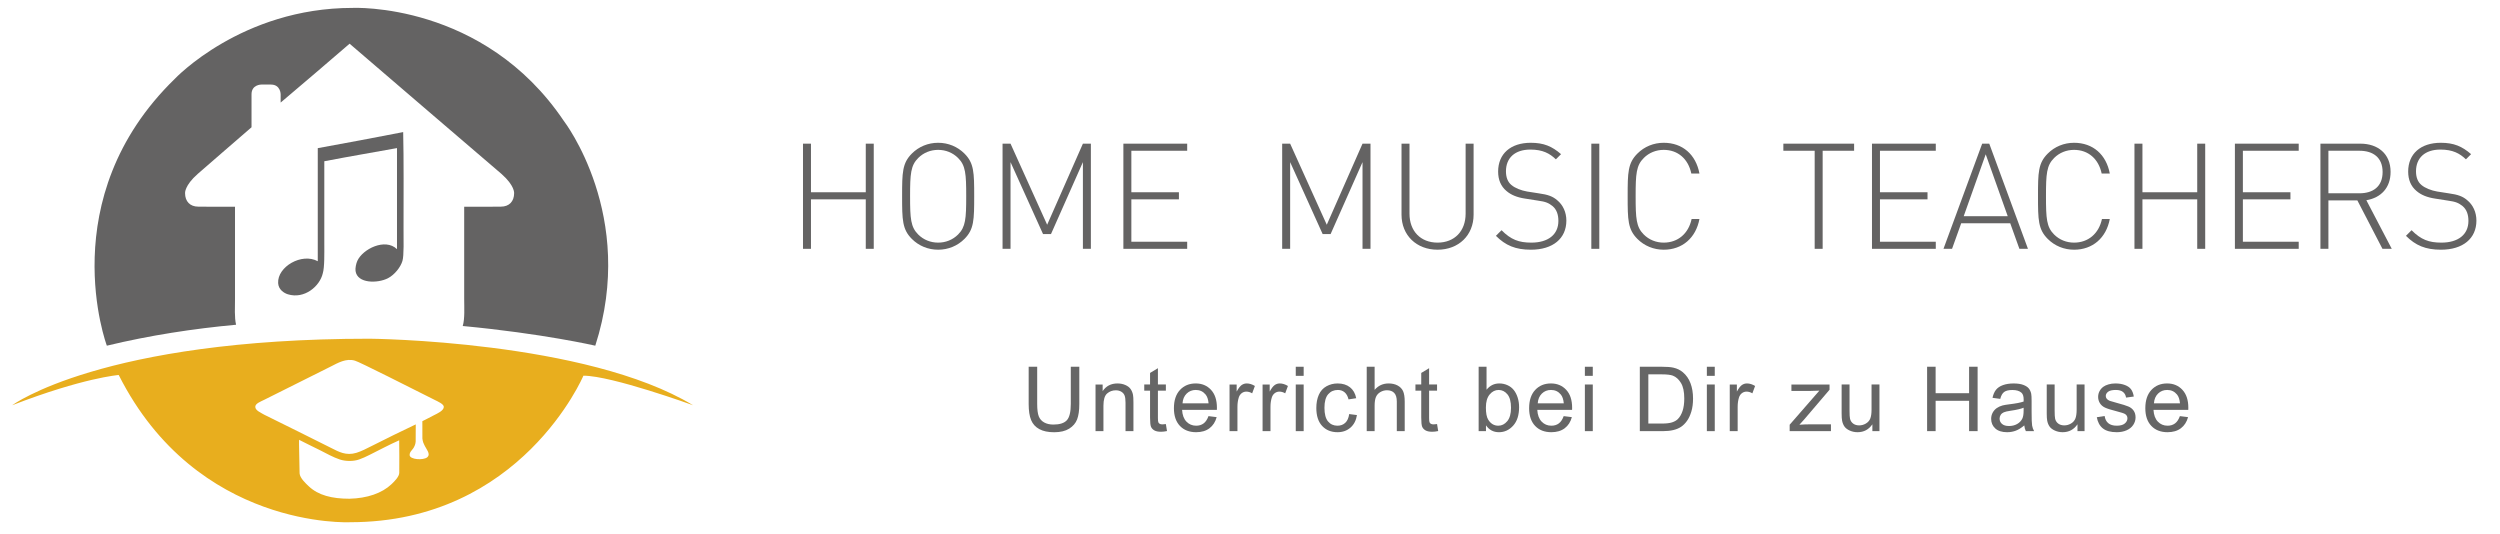 <svg viewBox="143.34 -3.379 758.687 162.162" xmlns="http://www.w3.org/2000/svg">
  <g id="g3" transform="matrix(0.747, 0, 0, 0.747, -18.255, -30.567)">
    <path d="M 445.405,85.559 C 412.807,37.087 359.581,39.607 359.581,39.607 c -45.137,0 -72.207,28.784 -72.207,28.784 -50.032,48.633 -27.638,108.444 -27.638,108.444 17.569,-4.232 35.275,-6.927 52.497,-8.511 -0.709,-2.968 -0.434,-7.159 -0.434,-10.598 v -37.344 c -4.841,0 -10.567,0.056 -14.927,-0.035 -3.35,0 -5.363,-2.12 -5.363,-5.485 0,0 -0.283,-3.04 5.131,-7.803 5.678,-4.874 16.116,-14.073 21.87,-18.958 V 74.696 c 0,-3.943 3.944,-3.943 3.944,-3.943 h 3.943 c 3.943,0 3.943,3.943 3.943,3.943 v 3.372 c 9.424,-7.99 18.818,-15.971 27.993,-23.906 l 0.007,-0.026 c 0.003,0.003 0.008,0.007 0.011,0.011 0.004,-0.004 0.008,-0.007 0.012,-0.011 l 0.007,0.026 c 9.249,7.999 56.021,48.028 61.693,52.897 5.414,4.763 5.131,7.803 5.131,7.803 0,3.365 -2.013,5.485 -5.363,5.485 -4.359,0.091 -10.086,0.035 -14.927,0.035 v 37.344 c 0,3.649 0.298,8.133 -0.589,11.113 32.488,3.07 53.846,7.995 53.846,7.995 17.008,-52.724 -12.756,-91.275 -12.756,-91.275" id="path5" style="fill:#646363"></path>
    <path d="m 385.232,208.805 c -5.937,2.798 -11.721,5.671 -17.899,8.776 -2.098,1.056 -4.17,2.146 -6.194,2.77 -4.229,1.301 -7.279,-0.458 -10.044,-1.849 -9.265,-4.658 -17.792,-8.865 -27.453,-13.643 -1.273,-0.769 -3.617,-1.692 -3.608,-3.19 0.008,-1.351 2.124,-2.09 3.608,-2.837 9.104,-4.576 18.125,-9.037 27.119,-13.559 2.704,-1.36 6.173,-3.466 9.792,-2.343 1.58,0.383 22.881,11.163 32.309,15.901 1.381,0.695 3.766,1.713 3.766,2.866 0,1.528 -2.67,2.717 -3.974,3.373 -1.653,0.831 -3.211,1.711 -4.743,2.435 0,3.433 0.013,3.719 0.013,7.029 0,0 0.137,1.446 0.648,2.324 0.821,2.013 2.969,3.957 1.276,5.349 -1.589,1.256 -7.01,0.926 -7.104,-0.923 -0.074,-1.415 1.347,-2.189 1.878,-3.455 0,0 0.516,-0.906 0.575,-2.021 -10e-4,0.002 0.035,-3.961 0.035,-7.003 z m -47.411,6.269 c 2.609,1.356 5.676,2.802 8.42,4.181 2.704,1.36 5.35,2.883 8.118,3.806 2.4,0.8 5.568,0.801 7.868,0 1.362,-0.476 2.716,-1.111 4.102,-1.796 3.991,-1.975 8.221,-4.26 12.17,-5.988 0,2.348 0.05,4.486 0.05,6.574 0,2.134 -0.021,4.747 -0.021,6.601 0,1.528 -1.812,3.378 -3.144,4.641 -3.879,3.683 -9.879,5.741 -17.091,5.916 -7.124,0 -12.663,-1.402 -16.522,-5.051 -1.233,-1.166 -3.604,-3.344 -3.733,-5.244 0,-2.108 -0.314,-13.626 -0.217,-13.64 m 160.06,-14.048 C 454.485,174.721 366.505,174 366.505,174 c -108.827,0 -145.222,27.026 -145.222,27.026 28.828,-11.171 43.272,-12.286 43.272,-12.286 31.748,62.929 94.024,59.812 94.024,59.812 69.535,0.024 94.763,-59.528 94.763,-59.528 11.532,-0.001 44.539,12.002 44.539,12.002" id="path7" style="fill:#e8ae1e"></path>
    <path d="m 380.119,90.059 c 0.266,10.858 0.148,26.353 0.148,39.144 0,4.242 0.208,11.086 -0.444,13.185 -0.712,2.509 -3.213,5.674 -5.908,7.053 -4.161,2.13 -12.44,2.218 -13.146,-2.954 -0.162,-1.19 0.234,-3.032 0.738,-4.136 2.186,-4.785 11.288,-9.378 16.102,-4.728 V 96.558 c -12.284,2.241 -17.331,3.019 -29.53,5.345 v 33.384 c 0,3.962 0.138,9.679 -0.627,12.174 -1.23,5.31 -7.506,10.525 -14.145,8.506 -1.558,-0.475 -3.846,-1.87 -3.988,-4.578 -0.347,-6.622 9.619,-12.417 16.101,-8.863 v -45.94 c 13.777,-2.504 20.705,-3.819 34.699,-6.527" id="path9" style="fill:#646363"></path>
  </g>
  <g id="g3031" transform="matrix(0.91, 0, 0, 0.91, 305.514, -211.291)">
    <g id="g11">
      <path id="path13" d="m 276.172,282.542 -10.639,23.987 h -2.66 l -10.836,-23.987 v 28.913 h -2.66 v -35.07 h 2.66 l 12.215,27.042 11.92,-27.042 h 2.66 v 35.07 h -2.66 z" style="fill:#646363"></path>
      <path id="path15" d="m 301.197,311.751 c -7.043,0 -12.019,-4.827 -12.019,-11.674 v -23.692 h 2.66 v 23.348 c 0,5.812 3.694,9.654 9.358,9.654 5.664,0 9.358,-3.842 9.358,-9.654 v -23.348 h 2.66 v 23.692 c 0.002,6.847 -4.973,11.674 -12.017,11.674 z" style="fill:#646363"></path>
      <path id="path17" d="m 332.329,311.751 c -5.172,0 -8.472,-1.429 -11.673,-4.63 l 1.872,-1.872 c 3.152,3.152 5.763,4.138 9.95,4.138 5.566,0 9.014,-2.66 9.014,-7.241 0,-2.118 -0.591,-3.792 -1.921,-4.925 -1.33,-1.035 -2.167,-1.479 -5.074,-1.872 l -4.088,-0.641 c -2.66,-0.394 -4.729,-1.231 -6.255,-2.562 -1.823,-1.526 -2.758,-3.693 -2.758,-6.452 0,-5.91 4.137,-9.604 10.885,-9.604 4.334,0 7.093,1.182 10.097,3.793 l -1.724,1.724 c -2.069,-1.971 -4.384,-3.251 -8.521,-3.251 -5.122,0 -8.127,2.758 -8.127,7.24 0,2.02 0.591,3.547 1.822,4.581 1.231,1.034 3.251,1.822 5.221,2.167 l 3.793,0.592 c 3.3,0.442 4.827,1.083 6.255,2.314 1.921,1.576 3.054,3.99 3.054,6.797 -0.001,5.96 -4.483,9.704 -11.822,9.704 z" style="fill:#646363"></path>
      <path id="path19" d="m 352.477,276.385 h 2.66 v 35.07 h -2.66 z" style="fill:#646363"></path>
      <path id="path21" d="m 376.613,311.751 c -3.35,0 -6.453,-1.281 -8.768,-3.596 -3.202,-3.202 -3.251,-6.354 -3.251,-14.235 0,-7.93 0.049,-11.033 3.251,-14.234 2.314,-2.315 5.418,-3.596 8.768,-3.596 6.305,0 10.737,3.94 11.92,10.245 h -2.71 c -1.034,-4.876 -4.481,-7.881 -9.21,-7.881 -2.513,0 -4.877,0.936 -6.649,2.709 -2.513,2.512 -2.71,5.271 -2.71,12.757 0,7.487 0.197,10.245 2.71,12.758 1.772,1.772 4.137,2.709 6.649,2.709 4.729,0 8.274,-3.005 9.309,-7.881 h 2.611 c -1.182,6.305 -5.714,10.245 -11.92,10.245 z" style="fill:#646363"></path>
    </g>
    <g id="g23">
      <path id="path25" d="m 429.619,311.455 h -2.66 V 278.75 h -10.442 v -2.365 h 23.594 v 2.365 H 429.62 v 32.705 z" style="fill:#646363"></path>
      <path id="path27" d="m 446.071,276.385 h 21.278 v 2.365 h -18.618 v 13.84 h 15.86 v 2.364 h -15.86 v 14.137 h 18.618 v 2.364 h -21.278 z" style="fill:#646363"></path>
      <path id="path29" d="m 492.177,302.934 h -16.353 l -3.054,8.521 h -2.856 l 12.904,-35.07 h 2.364 l 12.905,35.07 h -2.857 z m -15.515,-2.365 h 14.678 l -7.339,-20.638 z" style="fill:#646363"></path>
      <path id="path31" d="m 513.458,311.751 c -3.35,0 -6.453,-1.281 -8.768,-3.596 -3.202,-3.202 -3.251,-6.354 -3.251,-14.235 0,-7.93 0.049,-11.033 3.251,-14.234 2.314,-2.315 5.418,-3.596 8.768,-3.596 6.305,0 10.737,3.94 11.919,10.245 h -2.709 c -1.034,-4.876 -4.481,-7.881 -9.21,-7.881 -2.513,0 -4.877,0.936 -6.649,2.709 -2.513,2.512 -2.709,5.271 -2.709,12.757 0,7.487 0.196,10.245 2.709,12.758 1.772,1.772 4.137,2.709 6.649,2.709 4.729,0 8.274,-3.005 9.309,-7.881 h 2.61 c -1.182,6.305 -5.713,10.245 -11.919,10.245 z" style="fill:#646363"></path>
      <path id="path33" d="m 554.539,294.954 h -18.273 v 16.501 h -2.66 v -35.07 h 2.66 v 16.205 h 18.273 v -16.205 h 2.66 v 35.07 h -2.66 z" style="fill:#646363"></path>
      <path id="path35" d="m 567.102,276.385 h 21.278 v 2.365 h -18.618 v 13.84 h 15.86 v 2.364 h -15.86 v 14.137 h 18.618 v 2.364 h -21.278 z" style="fill:#646363"></path>
      <path id="path37" d="m 607.938,295.299 h -9.654 v 16.156 h -2.66 v -35.07 h 13.349 c 5.713,0 10.048,3.301 10.048,9.408 0,5.271 -3.152,8.62 -8.078,9.457 l 8.472,16.205 h -3.103 z m 0.689,-16.549 h -10.344 v 14.186 h 10.344 c 4.531,0 7.732,-2.217 7.732,-7.094 0,-4.876 -3.201,-7.092 -7.732,-7.092 z" style="fill:#646363"></path>
      <path id="path39" d="m 635.818,311.751 c -5.172,0 -8.472,-1.429 -11.674,-4.63 l 1.872,-1.872 c 3.152,3.152 5.763,4.138 9.949,4.138 5.566,0 9.014,-2.66 9.014,-7.241 0,-2.118 -0.591,-3.792 -1.921,-4.925 -1.33,-1.035 -2.167,-1.479 -5.073,-1.872 l -4.088,-0.641 c -2.66,-0.394 -4.729,-1.231 -6.256,-2.562 -1.822,-1.526 -2.758,-3.693 -2.758,-6.452 0,-5.91 4.138,-9.604 10.886,-9.604 4.334,0 7.093,1.182 10.097,3.793 l -1.724,1.724 c -2.068,-1.971 -4.384,-3.251 -8.521,-3.251 -5.122,0 -8.127,2.758 -8.127,7.24 0,2.02 0.591,3.547 1.822,4.581 1.231,1.034 3.251,1.822 5.222,2.167 l 3.792,0.592 c 3.301,0.442 4.827,1.083 6.256,2.314 1.921,1.576 3.054,3.99 3.054,6.797 0,5.96 -4.483,9.704 -11.822,9.704 z" style="fill:#646363"></path>
    </g>
    <g id="g41">
      <path id="path43" d="M 110.511,294.954 H 92.237 v 16.501 h -2.66 v -35.07 h 2.66 v 16.205 h 18.274 v -16.205 h 2.66 v 35.07 h -2.66 z" style="fill:#646363"></path>
      <path id="path45" d="m 143.417,308.155 c -2.315,2.314 -5.418,3.596 -8.768,3.596 -3.349,0 -6.452,-1.281 -8.767,-3.596 -3.202,-3.202 -3.251,-6.354 -3.251,-14.235 0,-7.93 0.049,-11.033 3.251,-14.234 2.315,-2.315 5.418,-3.596 8.767,-3.596 3.35,0 6.453,1.28 8.768,3.596 3.202,3.201 3.251,6.305 3.251,14.234 -0.001,7.881 -0.05,11.033 -3.251,14.235 z m -2.119,-26.992 c -1.773,-1.773 -4.137,-2.709 -6.649,-2.709 -2.512,0 -4.876,0.936 -6.649,2.709 -2.512,2.512 -2.709,5.271 -2.709,12.757 0,7.487 0.197,10.245 2.709,12.758 1.773,1.772 4.138,2.709 6.649,2.709 2.512,0 4.876,-0.937 6.649,-2.709 2.512,-2.513 2.709,-5.271 2.709,-12.758 0.001,-7.486 -0.196,-10.245 -2.709,-12.757 z" style="fill:#646363"></path>
      <path id="path47" d="m 182.922,282.542 -10.639,23.987 h -2.66 l -10.836,-23.987 v 28.913 h -2.66 v -35.07 h 2.66 l 12.215,27.042 11.92,-27.042 h 2.66 v 35.07 h -2.66 z" style="fill:#646363"></path>
      <path id="path49" d="M 196.421,276.385 H 217.7 v 2.365 h -18.619 v 13.84 h 15.86 v 2.364 h -15.86 v 14.137 H 217.7 v 2.364 h -21.278 v -35.07 z" style="fill:#646363"></path>
    </g>
    <g id="text3102" style="font-style:normal;font-variant:normal;font-weight:normal;font-stretch:normal;font-size:40px;line-height:0%;font-family:Impact;-inkscape-font-specification:Impact;letter-spacing:0px;word-spacing:0px;fill:#666666;fill-opacity:1;stroke:none">
      <path id="path3107" style="font-size:30px;font-family:Arial;-inkscape-font-specification:Arial;text-align:start;letter-spacing:1px;word-spacing:1px;writing-mode:lr-tb;text-anchor:start;fill:#666666" d="m 178.883,350.783 h 2.842 v 12.407 c -2e-5,2.158 -0.244,3.872 -0.732,5.142 -0.488,1.27 -1.37,2.302 -2.644,3.098 -1.274,0.796 -2.947,1.194 -5.017,1.194 -2.012,0 -3.657,-0.347 -4.937,-1.04 -1.279,-0.693 -2.192,-1.697 -2.739,-3.01 -0.547,-1.313 -0.82,-3.108 -0.82,-5.383 v -12.407 h 2.842 v 12.393 c -1e-5,1.865 0.173,3.24 0.52,4.124 0.347,0.884 0.942,1.565 1.787,2.043 0.845,0.479 1.877,0.718 3.098,0.718 2.09,0 3.579,-0.474 4.468,-1.421 0.889,-0.947 1.333,-2.769 1.333,-5.464 z"></path>
      <path id="path3109" style="font-size:30px;font-family:Arial;-inkscape-font-specification:Arial;text-align:start;letter-spacing:1px;word-spacing:1px;writing-mode:lr-tb;text-anchor:start;fill:#666666" d="m 187.134,372.258 v -15.557 h 2.373 v 2.212 c 1.143,-1.709 2.793,-2.563 4.951,-2.563 0.937,10e-6 1.799,0.168 2.585,0.505 0.786,0.337 1.375,0.779 1.765,1.326 0.391,0.547 0.664,1.196 0.82,1.948 0.098,0.488 0.146,1.343 0.146,2.563 v 9.565 h -2.637 v -9.463 c -10e-6,-1.074 -0.103,-1.877 -0.308,-2.41 -0.205,-0.532 -0.569,-0.957 -1.091,-1.274 -0.522,-0.317 -1.135,-0.476 -1.838,-0.476 -1.123,2e-5 -2.092,0.356 -2.908,1.069 -0.815,0.713 -1.223,2.065 -1.223,4.058 v 8.496 z"></path>
      <path id="path3111" style="font-size:30px;font-family:Arial;-inkscape-font-specification:Arial;text-align:start;letter-spacing:1px;word-spacing:1px;writing-mode:lr-tb;text-anchor:start;fill:#666666" d="m 210.59,369.899 0.381,2.329 c -0.742,0.156 -1.406,0.234 -1.992,0.234 -0.957,0 -1.699,-0.151 -2.227,-0.454 -0.527,-0.303 -0.898,-0.701 -1.113,-1.194 -0.215,-0.493 -0.322,-1.531 -0.322,-3.113 v -8.95 h -1.934 v -2.051 h 1.934 v -3.853 l 2.622,-1.582 v 5.435 h 2.651 v 2.051 h -2.651 v 9.097 c -1e-5,0.752 0.046,1.235 0.139,1.45 0.093,0.215 0.244,0.386 0.454,0.513 0.21,0.127 0.51,0.19 0.901,0.19 0.293,0 0.679,-0.034 1.157,-0.103 z"></path>
      <path id="path3113" style="font-size:30px;font-family:Arial;-inkscape-font-specification:Arial;text-align:start;letter-spacing:1px;word-spacing:1px;writing-mode:lr-tb;text-anchor:start;fill:#666666" d="m 224.803,367.248 2.725,0.337 c -0.43,1.592 -1.226,2.827 -2.388,3.706 -1.162,0.879 -2.647,1.318 -4.453,1.318 -2.275,0 -4.08,-0.701 -5.413,-2.102 -1.333,-1.401 -2,-3.367 -2,-5.896 -1e-5,-2.617 0.674,-4.648 2.021,-6.094 1.348,-1.445 3.096,-2.168 5.244,-2.168 2.08,10e-6 3.779,0.708 5.098,2.124 1.318,1.416 1.978,3.408 1.978,5.977 -2e-5,0.156 -0.005,0.391 -0.015,0.703 h -11.602 c 0.098,1.709 0.581,3.018 1.45,3.926 0.869,0.908 1.953,1.362 3.252,1.362 0.967,0 1.792,-0.254 2.476,-0.762 0.684,-0.508 1.226,-1.318 1.626,-2.432 z m -8.657,-4.263 h 8.687 c -0.117,-1.309 -0.449,-2.29 -0.996,-2.944 -0.84,-1.016 -1.929,-1.523 -3.267,-1.523 -1.211,2e-5 -2.229,0.405 -3.054,1.216 -0.825,0.811 -1.282,1.895 -1.37,3.252 z"></path>
      <path id="path3115" style="font-size:30px;font-family:Arial;-inkscape-font-specification:Arial;text-align:start;letter-spacing:1px;word-spacing:1px;writing-mode:lr-tb;text-anchor:start;fill:#666666" d="m 231.824,372.258 v -15.557 h 2.373 v 2.358 c 0.605,-1.104 1.165,-1.831 1.677,-2.183 0.513,-0.352 1.077,-0.527 1.692,-0.527 0.889,10e-6 1.792,0.283 2.71,0.85 l -0.908,2.446 c -0.645,-0.381 -1.289,-0.571 -1.934,-0.571 -0.576,2e-5 -1.094,0.173 -1.553,0.52 -0.459,0.347 -0.786,0.828 -0.981,1.443 -0.293,0.938 -0.439,1.963 -0.439,3.076 v 8.145 z"></path>
      <path id="path3117" style="font-size:30px;font-family:Arial;-inkscape-font-specification:Arial;text-align:start;letter-spacing:1px;word-spacing:1px;writing-mode:lr-tb;text-anchor:start;fill:#666666" d="m 242.843,372.258 v -15.557 h 2.373 v 2.358 c 0.605,-1.104 1.165,-1.831 1.677,-2.183 0.513,-0.352 1.077,-0.527 1.692,-0.527 0.889,10e-6 1.792,0.283 2.71,0.85 l -0.908,2.446 c -0.645,-0.381 -1.289,-0.571 -1.934,-0.571 -0.576,2e-5 -1.094,0.173 -1.553,0.52 -0.459,0.347 -0.786,0.828 -0.981,1.443 -0.293,0.938 -0.439,1.963 -0.439,3.076 v 8.145 z"></path>
      <path id="path3119" style="font-size:30px;font-family:Arial;-inkscape-font-specification:Arial;text-align:start;letter-spacing:1px;word-spacing:1px;writing-mode:lr-tb;text-anchor:start;fill:#666666" d="m 253.907,353.815 v -3.032 h 2.637 v 3.032 z m 0,18.442 v -15.557 h 2.637 v 15.557 z"></path>
      <path id="path3121" style="font-size:30px;font-family:Arial;-inkscape-font-specification:Arial;text-align:start;letter-spacing:1px;word-spacing:1px;writing-mode:lr-tb;text-anchor:start;fill:#666666" d="m 271.723,366.559 2.593,0.337 c -0.283,1.787 -1.008,3.186 -2.175,4.197 -1.167,1.011 -2.6,1.516 -4.299,1.516 -2.129,0 -3.84,-0.696 -5.134,-2.087 -1.294,-1.392 -1.941,-3.386 -1.941,-5.984 -1e-5,-1.68 0.278,-3.149 0.835,-4.409 0.557,-1.26 1.404,-2.205 2.542,-2.834 1.138,-0.63 2.375,-0.945 3.713,-0.945 1.689,10e-6 3.071,0.427 4.146,1.282 1.074,0.855 1.763,2.068 2.065,3.64 l -2.563,0.396 c -0.244,-1.045 -0.676,-1.831 -1.296,-2.358 -0.62,-0.527 -1.37,-0.791 -2.249,-0.791 -1.328,2e-5 -2.407,0.476 -3.237,1.428 -0.83,0.952 -1.245,2.458 -1.245,4.519 -10e-6,2.09 0.4,3.608 1.201,4.556 0.801,0.947 1.846,1.421 3.135,1.421 1.035,0 1.899,-0.317 2.593,-0.952 0.693,-0.635 1.133,-1.611 1.318,-2.93 z"></path>
      <path id="path3123" style="font-size:30px;font-family:Arial;-inkscape-font-specification:Arial;text-align:start;letter-spacing:1px;word-spacing:1px;writing-mode:lr-tb;text-anchor:start;fill:#666666" d="m 277.572,372.258 v -21.475 h 2.637 v 7.705 c 1.23,-1.426 2.783,-2.139 4.658,-2.139 1.152,10e-6 2.153,0.227 3.003,0.681 0.85,0.454 1.458,1.082 1.824,1.882 0.366,0.801 0.549,1.963 0.549,3.486 v 9.858 h -2.637 v -9.858 c -10e-6,-1.318 -0.286,-2.278 -0.857,-2.878 -0.571,-0.601 -1.379,-0.901 -2.424,-0.901 -0.781,2e-5 -1.516,0.203 -2.205,0.608 -0.688,0.405 -1.179,0.955 -1.472,1.648 -0.293,0.693 -0.439,1.65 -0.439,2.871 v 8.511 z"></path>
      <path id="path3125" style="font-size:30px;font-family:Arial;-inkscape-font-specification:Arial;text-align:start;letter-spacing:1px;word-spacing:1px;writing-mode:lr-tb;text-anchor:start;fill:#666666" d="m 301.028,369.899 0.381,2.329 c -0.742,0.156 -1.406,0.234 -1.992,0.234 -0.957,0 -1.699,-0.151 -2.227,-0.454 -0.527,-0.303 -0.898,-0.701 -1.113,-1.194 -0.215,-0.493 -0.322,-1.531 -0.322,-3.113 v -8.95 h -1.934 v -2.051 h 1.934 v -3.853 l 2.622,-1.582 v 5.435 h 2.651 v 2.051 h -2.651 v 9.097 c -10e-6,0.752 0.046,1.235 0.139,1.45 0.093,0.215 0.244,0.386 0.454,0.513 0.21,0.127 0.51,0.19 0.901,0.19 0.293,0 0.679,-0.034 1.157,-0.103 z"></path>
      <path id="path3127" style="font-size:30px;font-family:Arial;-inkscape-font-specification:Arial;text-align:start;letter-spacing:1px;word-spacing:1px;writing-mode:lr-tb;text-anchor:start;fill:#666666" d="m 317.343,372.258 h -2.446 v -21.475 h 2.637 v 7.661 c 1.113,-1.396 2.534,-2.095 4.263,-2.095 0.957,10e-6 1.863,0.193 2.717,0.579 0.854,0.386 1.558,0.928 2.109,1.626 0.552,0.698 0.984,1.541 1.296,2.527 0.312,0.986 0.469,2.041 0.469,3.164 -2e-5,2.666 -0.659,4.727 -1.978,6.182 -1.318,1.455 -2.9,2.183 -4.746,2.183 -1.836,0 -3.276,-0.767 -4.321,-2.3 z m -0.029,-7.896 c -1e-5,1.865 0.254,3.213 0.762,4.043 0.83,1.357 1.953,2.036 3.369,2.036 1.152,0 2.148,-0.5 2.988,-1.501 0.84,-1.001 1.26,-2.493 1.26,-4.475 -1e-5,-2.031 -0.403,-3.53 -1.208,-4.497 -0.806,-0.967 -1.78,-1.45 -2.922,-1.45 -1.152,2e-5 -2.148,0.501 -2.988,1.501 -0.84,1.001 -1.26,2.449 -1.26,4.343 z"></path>
      <path id="path3129" style="font-size:30px;font-family:Arial;-inkscape-font-specification:Arial;text-align:start;letter-spacing:1px;word-spacing:1px;writing-mode:lr-tb;text-anchor:start;fill:#666666" d="m 343.26,367.248 2.725,0.337 c -0.43,1.592 -1.226,2.827 -2.388,3.706 -1.162,0.879 -2.646,1.318 -4.453,1.318 -2.275,0 -4.08,-0.701 -5.413,-2.102 -1.333,-1.401 -2,-3.367 -2,-5.896 0,-2.617 0.674,-4.648 2.021,-6.094 1.348,-1.445 3.096,-2.168 5.244,-2.168 2.08,10e-6 3.779,0.708 5.098,2.124 1.318,1.416 1.978,3.408 1.978,5.977 -2e-5,0.156 -0.005,0.391 -0.015,0.703 h -11.602 c 0.098,1.709 0.581,3.018 1.45,3.926 0.869,0.908 1.953,1.362 3.252,1.362 0.967,0 1.792,-0.254 2.476,-0.762 0.684,-0.508 1.226,-1.318 1.626,-2.432 z m -8.657,-4.263 h 8.687 c -0.117,-1.309 -0.449,-2.29 -0.996,-2.944 -0.84,-1.016 -1.929,-1.523 -3.267,-1.523 -1.211,2e-5 -2.229,0.405 -3.054,1.216 -0.825,0.811 -1.282,1.895 -1.37,3.252 z"></path>
      <path id="path3131" style="font-size:30px;font-family:Arial;-inkscape-font-specification:Arial;text-align:start;letter-spacing:1px;word-spacing:1px;writing-mode:lr-tb;text-anchor:start;fill:#666666" d="m 350.325,353.815 v -3.032 h 2.637 v 3.032 z m 0,18.442 v -15.557 h 2.637 v 15.557 z"></path>
      <path id="path3133" style="font-size:30px;font-family:Arial;-inkscape-font-specification:Arial;text-align:start;letter-spacing:1px;word-spacing:1px;writing-mode:lr-tb;text-anchor:start;fill:#666666" d="m 368.647,372.258 v -21.475 h 7.397 c 1.67,2e-5 2.944,0.103 3.823,0.308 1.23,0.283 2.28,0.796 3.149,1.538 1.133,0.957 1.98,2.18 2.542,3.669 0.561,1.489 0.842,3.191 0.842,5.105 -2e-5,1.631 -0.19,3.076 -0.571,4.336 -0.381,1.26 -0.869,2.302 -1.465,3.127 -0.596,0.825 -1.248,1.475 -1.956,1.948 -0.708,0.474 -1.563,0.833 -2.563,1.077 -1.001,0.244 -2.151,0.366 -3.45,0.366 z m 2.842,-2.534 h 4.585 c 1.416,0 2.527,-0.132 3.333,-0.396 0.806,-0.264 1.448,-0.635 1.926,-1.113 0.674,-0.674 1.199,-1.58 1.575,-2.717 0.376,-1.138 0.564,-2.517 0.564,-4.138 -10e-6,-2.246 -0.369,-3.972 -1.106,-5.178 -0.737,-1.206 -1.633,-2.014 -2.688,-2.424 -0.762,-0.293 -1.987,-0.439 -3.677,-0.439 h -4.512 z"></path>
      <path id="path3135" style="font-size:30px;font-family:Arial;-inkscape-font-specification:Arial;text-align:start;letter-spacing:1px;word-spacing:1px;writing-mode:lr-tb;text-anchor:start;fill:#666666" d="m 391.004,353.815 v -3.032 h 2.637 v 3.032 z m 0,18.442 v -15.557 h 2.637 v 15.557 z"></path>
      <path id="path3137" style="font-size:30px;font-family:Arial;-inkscape-font-specification:Arial;text-align:start;letter-spacing:1px;word-spacing:1px;writing-mode:lr-tb;text-anchor:start;fill:#666666" d="m 398.64,372.258 v -15.557 h 2.373 v 2.358 c 0.605,-1.104 1.165,-1.831 1.677,-2.183 0.513,-0.352 1.077,-0.527 1.692,-0.527 0.889,10e-6 1.792,0.283 2.71,0.85 l -0.908,2.446 c -0.645,-0.381 -1.289,-0.571 -1.934,-0.571 -0.576,2e-5 -1.094,0.173 -1.553,0.52 -0.459,0.347 -0.786,0.828 -0.981,1.443 -0.293,0.938 -0.439,1.963 -0.439,3.076 v 8.145 z"></path>
      <path id="path3139" style="font-size:30px;font-family:Arial;-inkscape-font-specification:Arial;text-align:start;letter-spacing:1px;word-spacing:1px;writing-mode:lr-tb;text-anchor:start;fill:#666666" d="m 418.618,372.258 v -2.139 l 9.902,-11.367 c -1.123,0.059 -2.114,0.088 -2.974,0.088 h -6.343 v -2.139 h 12.715 v 1.743 l -8.423,9.873 -1.626,1.802 c 1.182,-0.088 2.29,-0.132 3.325,-0.132 h 7.192 v 2.271 z"></path>
      <path id="path3141" style="font-size:30px;font-family:Arial;-inkscape-font-specification:Arial;text-align:start;letter-spacing:1px;word-spacing:1px;writing-mode:lr-tb;text-anchor:start;fill:#666666" d="m 446.204,372.258 v -2.285 c -1.211,1.758 -2.856,2.637 -4.937,2.637 -0.918,0 -1.775,-0.176 -2.571,-0.527 -0.796,-0.352 -1.387,-0.793 -1.772,-1.326 -0.386,-0.532 -0.657,-1.184 -0.813,-1.956 -0.107,-0.518 -0.161,-1.338 -0.161,-2.461 v -9.639 h 2.637 v 8.628 c -10e-6,1.377 0.054,2.305 0.161,2.783 0.166,0.693 0.518,1.238 1.055,1.633 0.537,0.396 1.201,0.593 1.992,0.593 0.791,0 1.533,-0.203 2.227,-0.608 0.693,-0.405 1.184,-0.957 1.472,-1.655 0.288,-0.698 0.432,-1.711 0.432,-3.04 v -8.335 h 2.637 v 15.557 z"></path>
      <path id="path3143" style="font-size:30px;font-family:Arial;-inkscape-font-specification:Arial;text-align:start;letter-spacing:1px;word-spacing:1px;writing-mode:lr-tb;text-anchor:start;fill:#666666" d="m 464.453,372.258 v -21.475 h 2.842 v 8.818 h 11.162 v -8.818 h 2.842 v 21.475 h -2.842 V 362.135 h -11.162 v 10.122 z"></path>
      <path id="path3145" style="font-size:30px;font-family:Arial;-inkscape-font-specification:Arial;text-align:start;letter-spacing:1px;word-spacing:1px;writing-mode:lr-tb;text-anchor:start;fill:#666666" d="m 496.86,370.339 c -0.977,0.83 -1.917,1.416 -2.82,1.758 -0.903,0.342 -1.873,0.513 -2.908,0.513 -1.709,0 -3.022,-0.417 -3.94,-1.252 -0.918,-0.835 -1.377,-1.902 -1.377,-3.201 0,-0.762 0.173,-1.458 0.52,-2.087 0.347,-0.63 0.801,-1.135 1.362,-1.516 0.562,-0.381 1.194,-0.669 1.897,-0.864 0.518,-0.137 1.299,-0.269 2.344,-0.396 2.129,-0.254 3.696,-0.557 4.702,-0.908 0.01,-0.361 0.015,-0.591 0.015,-0.688 -10e-6,-1.074 -0.249,-1.831 -0.747,-2.271 -0.674,-0.596 -1.675,-0.894 -3.003,-0.894 -1.24,2e-5 -2.156,0.217 -2.747,0.652 -0.591,0.435 -1.028,1.204 -1.311,2.307 l -2.578,-0.352 c 0.234,-1.103 0.62,-1.995 1.157,-2.673 0.537,-0.679 1.313,-1.201 2.329,-1.567 1.016,-0.366 2.192,-0.549 3.53,-0.549 1.328,10e-6 2.407,0.156 3.237,0.469 0.83,0.313 1.44,0.706 1.831,1.179 0.391,0.474 0.664,1.072 0.82,1.794 0.088,0.449 0.132,1.26 0.132,2.432 v 3.516 c -2e-5,2.451 0.056,4.001 0.168,4.651 0.112,0.649 0.334,1.272 0.667,1.868 h -2.754 c -0.273,-0.547 -0.449,-1.187 -0.527,-1.919 z M 496.64,364.45 c -0.957,0.391 -2.393,0.723 -4.307,0.996 -1.084,0.156 -1.851,0.332 -2.3,0.527 -0.449,0.195 -0.796,0.481 -1.04,0.857 -0.244,0.376 -0.366,0.793 -0.366,1.252 0,0.703 0.266,1.289 0.798,1.758 0.532,0.469 1.311,0.703 2.336,0.703 1.016,0 1.919,-0.222 2.71,-0.666 0.791,-0.444 1.372,-1.052 1.743,-1.824 0.283,-0.596 0.425,-1.475 0.425,-2.637 z"></path>
      <path id="path3147" style="font-size:30px;font-family:Arial;-inkscape-font-specification:Arial;text-align:start;letter-spacing:1px;word-spacing:1px;writing-mode:lr-tb;text-anchor:start;fill:#666666" d="m 514.603,372.258 v -2.285 c -1.211,1.758 -2.856,2.637 -4.937,2.637 -0.918,0 -1.775,-0.176 -2.571,-0.527 -0.796,-0.352 -1.387,-0.793 -1.772,-1.326 -0.386,-0.532 -0.657,-1.184 -0.813,-1.956 -0.107,-0.518 -0.161,-1.338 -0.161,-2.461 v -9.639 h 2.637 v 8.628 c 0,1.377 0.054,2.305 0.161,2.783 0.166,0.693 0.518,1.238 1.055,1.633 0.537,0.396 1.201,0.593 1.992,0.593 0.791,0 1.533,-0.203 2.227,-0.608 0.693,-0.405 1.184,-0.957 1.472,-1.655 0.288,-0.698 0.432,-1.711 0.432,-3.04 v -8.335 h 2.637 v 15.557 z"></path>
      <path id="path3149" style="font-size:30px;font-family:Arial;-inkscape-font-specification:Arial;text-align:start;letter-spacing:1px;word-spacing:1px;writing-mode:lr-tb;text-anchor:start;fill:#666666" d="m 521.052,367.614 2.607,-0.41 c 0.146,1.045 0.554,1.846 1.223,2.402 0.669,0.557 1.604,0.835 2.805,0.835 1.211,0 2.109,-0.247 2.695,-0.74 0.586,-0.493 0.879,-1.072 0.879,-1.736 -10e-6,-0.596 -0.259,-1.064 -0.776,-1.406 -0.361,-0.234 -1.26,-0.532 -2.695,-0.894 -1.934,-0.488 -3.274,-0.911 -4.021,-1.267 -0.747,-0.356 -1.313,-0.85 -1.699,-1.479 -0.386,-0.63 -0.579,-1.326 -0.579,-2.087 0,-0.693 0.159,-1.335 0.476,-1.926 0.317,-0.591 0.75,-1.082 1.296,-1.472 0.41,-0.303 0.969,-0.559 1.677,-0.769 0.708,-0.21 1.467,-0.315 2.278,-0.315 1.221,10e-6 2.292,0.176 3.215,0.527 0.923,0.352 1.604,0.828 2.043,1.428 0.439,0.601 0.742,1.404 0.908,2.41 l -2.578,0.352 c -0.117,-0.801 -0.457,-1.426 -1.018,-1.875 -0.562,-0.449 -1.355,-0.674 -2.38,-0.674 -1.211,2e-5 -2.075,0.2 -2.593,0.601 -0.518,0.4 -0.776,0.869 -0.776,1.406 0,0.342 0.107,0.649 0.322,0.923 0.215,0.283 0.552,0.518 1.011,0.703 0.264,0.098 1.04,0.322 2.329,0.674 1.865,0.498 3.166,0.906 3.904,1.223 0.737,0.317 1.316,0.779 1.736,1.384 0.42,0.605 0.63,1.357 0.63,2.256 -10e-6,0.879 -0.256,1.707 -0.769,2.483 -0.513,0.776 -1.252,1.377 -2.219,1.802 -0.967,0.425 -2.061,0.637 -3.281,0.637 -2.021,0 -3.562,-0.42 -4.622,-1.26 -1.06,-0.84 -1.736,-2.085 -2.029,-3.735 z"></path>
      <path id="path3151" style="font-size:30px;font-family:Arial;-inkscape-font-specification:Arial;text-align:start;letter-spacing:1px;word-spacing:1px;writing-mode:lr-tb;text-anchor:start;fill:#666666" d="m 548.756,367.248 2.725,0.337 c -0.43,1.592 -1.226,2.827 -2.388,3.706 -1.162,0.879 -2.646,1.318 -4.453,1.318 -2.275,0 -4.08,-0.701 -5.413,-2.102 -1.333,-1.401 -2,-3.367 -2,-5.896 0,-2.617 0.674,-4.648 2.021,-6.094 1.348,-1.445 3.096,-2.168 5.244,-2.168 2.08,10e-6 3.779,0.708 5.098,2.124 1.318,1.416 1.978,3.408 1.978,5.977 -2e-5,0.156 -0.005,0.391 -0.015,0.703 h -11.602 c 0.098,1.709 0.581,3.018 1.45,3.926 0.869,0.908 1.953,1.362 3.252,1.362 0.967,0 1.792,-0.254 2.476,-0.762 0.684,-0.508 1.226,-1.318 1.626,-2.432 z m -8.657,-4.263 h 8.687 c -0.117,-1.309 -0.449,-2.29 -0.996,-2.944 -0.84,-1.016 -1.929,-1.523 -3.267,-1.523 -1.211,2e-5 -2.229,0.405 -3.054,1.216 -0.825,0.811 -1.282,1.895 -1.37,3.252 z"></path>
    </g>
  </g>
</svg>